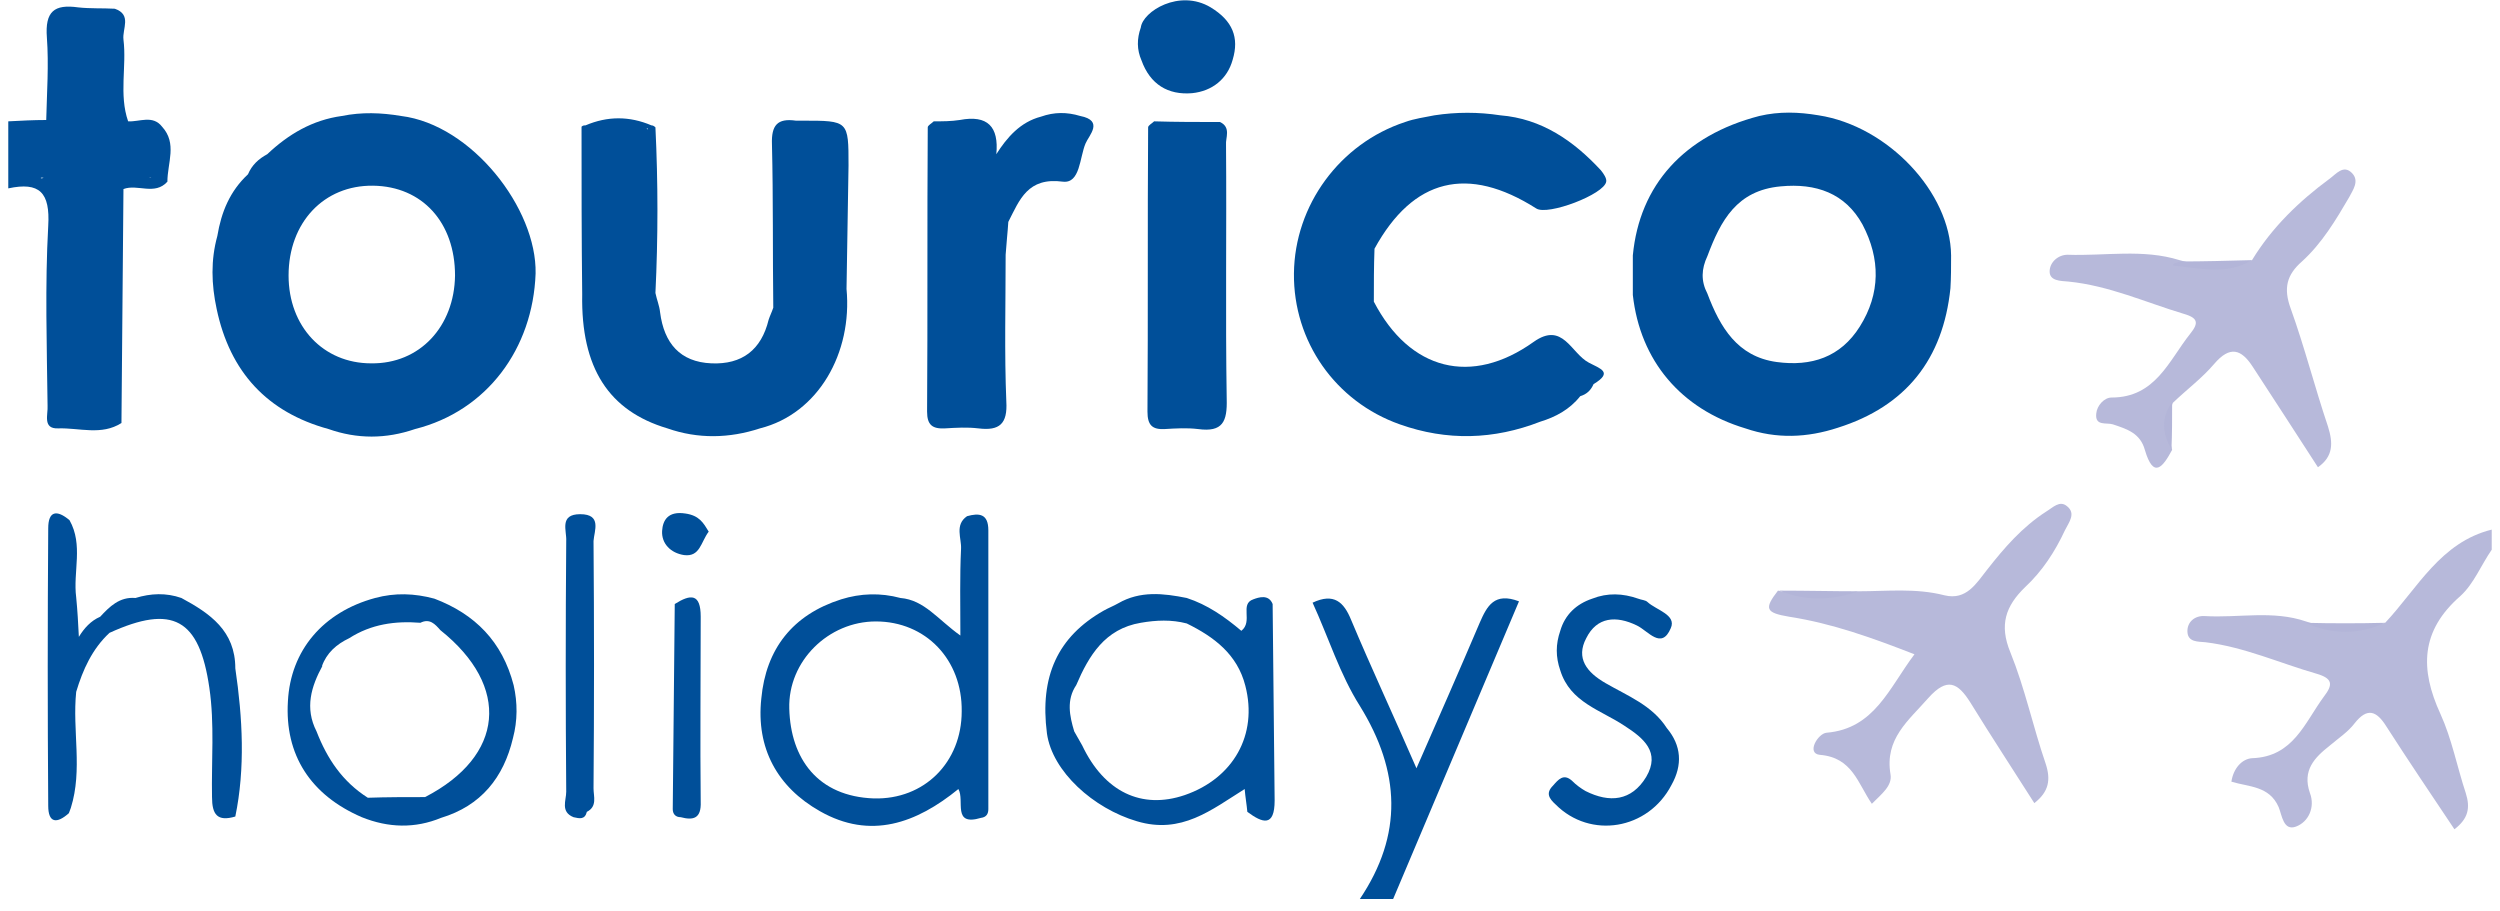<svg width="151" height="55" viewBox="0 0 151 55" fill="none" xmlns="http://www.w3.org/2000/svg"> <g clip-path="url(#clip0_279_3093)"> <path d="M144.066 37.616C146.036 35.511 147.403 32.757 150.5 31.988C150.5 32.393 150.5 32.798 150.5 33.203C149.857 34.134 149.414 35.268 148.61 35.997C146.197 38.102 146.157 40.41 147.403 43.123C148.087 44.621 148.409 46.322 148.932 47.901C149.213 48.792 149.092 49.44 148.248 50.088C146.84 47.982 145.473 45.958 144.146 43.892C143.543 42.921 142.98 42.718 142.216 43.69C141.814 44.216 141.251 44.581 140.728 45.026C139.803 45.755 139.039 46.524 139.521 47.901C139.843 48.751 139.441 49.642 138.677 49.926C137.913 50.209 137.832 49.237 137.631 48.751C137.068 47.456 135.822 47.537 134.776 47.213C134.897 46.403 135.42 45.836 136.023 45.795C138.516 45.715 139.2 43.65 140.366 42.07C140.929 41.342 140.889 40.977 139.924 40.694C137.672 40.046 135.54 39.074 133.208 38.791C132.765 38.75 132.162 38.791 132.122 38.183C132.082 37.576 132.564 37.171 133.168 37.211C135.218 37.333 137.269 36.847 139.28 37.535C140.849 38.062 142.457 38.062 144.066 37.616Z" fill="#B7B9DA"/> <path d="M112.256 35.713C113.985 35.713 115.714 35.511 117.444 35.956C118.771 36.28 119.374 35.227 120.017 34.417C121.063 33.081 122.149 31.826 123.596 30.895C123.999 30.652 124.401 30.206 124.843 30.571C125.406 31.016 124.964 31.543 124.722 32.029C124.119 33.324 123.355 34.498 122.31 35.47C121.143 36.604 120.741 37.738 121.425 39.398C122.31 41.584 122.792 43.892 123.556 46.12C123.878 47.091 123.757 47.82 122.873 48.508C121.586 46.484 120.259 44.459 119.012 42.435C118.248 41.22 117.605 40.896 116.479 42.151C115.272 43.528 113.824 44.621 114.186 46.767C114.307 47.456 113.664 47.942 113.06 48.549C112.216 47.334 111.894 45.755 109.924 45.593C109.079 45.512 109.803 44.297 110.326 44.257C113.221 44.014 114.106 41.544 115.634 39.519C113.141 38.548 110.688 37.657 108.074 37.252C106.626 37.009 106.546 36.766 107.39 35.673C109.079 36.037 110.688 35.956 112.256 35.713Z" fill="#B7B9DA"/> <path d="M136.023 15.711C137.229 13.727 138.878 12.147 140.688 10.811C141.09 10.528 141.532 9.92 142.055 10.447C142.538 10.933 142.095 11.5 141.894 11.905C141.09 13.281 140.245 14.698 139.039 15.792C138.114 16.602 137.913 17.411 138.355 18.626C139.2 20.974 139.803 23.363 140.607 25.752C140.929 26.765 140.929 27.575 140.004 28.222C138.677 26.157 137.35 24.133 136.063 22.149C135.379 21.096 134.696 20.853 133.731 21.987C133.007 22.837 132.082 23.525 131.237 24.335C130.835 25.267 130.916 26.198 131.197 27.17C130.634 28.222 130.071 28.951 129.548 27.17C129.267 26.157 128.462 25.914 127.618 25.631C127.216 25.509 126.532 25.753 126.613 24.983C126.653 24.497 127.095 24.011 127.538 24.011C130.192 24.011 130.996 21.784 132.283 20.165C132.846 19.476 132.725 19.193 131.881 18.95C129.588 18.262 127.377 17.249 124.924 17.006C124.441 16.966 123.798 16.966 123.798 16.399C123.798 15.832 124.32 15.387 124.883 15.387C127.135 15.468 129.428 15.022 131.639 15.711C133.127 16.156 134.575 16.237 136.023 15.711Z" fill="#B7B9DA"/> <path d="M136.023 15.711C134.495 16.642 132.846 16.197 131.237 16.035C131.277 15.994 131.277 15.913 131.318 15.913C131.438 15.873 131.559 15.832 131.68 15.792C133.087 15.792 134.575 15.751 136.023 15.711Z" fill="#B3B5D8"/> <path d="M112.256 35.713C110.647 36.28 109.039 36.321 107.471 35.673C109.079 35.673 110.688 35.713 112.256 35.713Z" fill="#B3B5D8"/> <path d="M144.066 37.617C142.457 38.345 140.849 38.345 139.24 37.617C140.849 37.657 142.457 37.657 144.066 37.617Z" fill="#B3B5D8"/> <path d="M131.157 27.129C130.594 26.198 130.513 25.226 131.197 24.295C131.197 25.267 131.197 26.198 131.157 27.129Z" fill="#B3B5D8"/> <path d="M3.516 25.874C4.803 25.834 6.13 26.32 7.336 25.55C7.377 20.853 7.417 16.116 7.457 11.419C8.302 11.095 9.347 11.824 10.111 10.973C10.111 9.84 10.714 8.665 9.79 7.653C9.227 6.924 8.422 7.37 7.739 7.329C7.176 5.71 7.658 4.009 7.457 2.389C7.377 1.741 7.98 0.891 6.934 0.527C6.21 0.486 5.446 0.527 4.723 0.446C3.275 0.243 2.712 0.689 2.832 2.268C2.953 3.928 2.832 5.588 2.792 7.248C2.028 7.248 1.264 7.289 0.5 7.329C0.5 7.451 0.5 7.613 0.5 7.734C0.5 8.665 0.5 9.637 0.5 10.568C0.5 10.69 0.5 10.852 0.5 10.973C0.5 11.095 0.5 11.257 0.5 11.378C2.39 10.973 3.034 11.621 2.913 13.646C2.712 17.25 2.832 20.894 2.873 24.497C2.913 25.024 2.551 25.915 3.516 25.874ZM7.336 11.5C7.377 11.459 7.417 11.459 7.457 11.419C7.417 11.419 7.377 11.459 7.336 11.5ZM9.025 10.73C9.066 10.69 9.106 10.69 9.146 10.69C9.106 10.69 9.066 10.73 9.025 10.73ZM2.471 10.771V10.73C2.511 10.73 2.591 10.73 2.631 10.73C2.591 10.771 2.511 10.771 2.471 10.771Z" fill="#004F99"/> <path d="M89.374 37.616C88.168 40.451 86.921 43.285 85.554 46.403C84.146 43.164 82.819 40.329 81.613 37.454C81.17 36.361 80.567 35.794 79.28 36.402C80.245 38.507 80.929 40.734 82.135 42.637C84.588 46.605 84.749 50.412 82.135 54.299C82.819 54.299 83.463 54.299 84.146 54.299C86.68 48.306 89.213 42.313 91.747 36.321C90.259 35.754 89.816 36.604 89.374 37.616Z" fill="#004F99"/> <path d="M95.446 23.93C95.849 23.809 96.09 23.566 96.251 23.201C97.457 22.473 96.653 22.27 95.969 21.906C94.883 21.339 94.401 19.395 92.631 20.651C88.891 23.323 85.151 22.392 82.98 18.221C82.98 17.168 82.98 16.075 83.02 15.022C85.353 10.771 88.65 9.961 92.792 12.593C93.476 13.038 96.894 11.742 97.015 10.973C97.055 10.771 96.854 10.487 96.693 10.285C95.044 8.503 93.114 7.167 90.621 6.965C89.294 6.762 87.966 6.762 86.639 6.965C86.036 7.086 85.433 7.167 84.87 7.37C80.929 8.665 78.194 12.39 78.154 16.52C78.114 20.61 80.647 24.254 84.548 25.631C87.403 26.643 90.219 26.562 93.034 25.469C93.958 25.186 94.803 24.74 95.446 23.93Z" fill="#004F99"/> <path d="M51.13 17.452C51.17 14.982 51.21 12.471 51.251 10.001C51.251 7.288 51.251 7.288 48.476 7.288C48.355 7.288 48.194 7.288 48.074 7.288C46.948 7.126 46.586 7.572 46.626 8.706C46.706 11.985 46.666 15.306 46.706 18.585C46.626 18.828 46.505 19.071 46.425 19.314C45.983 21.136 44.816 22.027 42.967 21.946C41.076 21.865 40.111 20.732 39.87 18.869C39.83 18.464 39.669 18.1 39.588 17.695C39.749 14.374 39.749 11.014 39.588 7.693C39.508 7.612 39.428 7.572 39.347 7.572C38.02 7.005 36.693 7.005 35.366 7.572C35.285 7.572 35.205 7.572 35.125 7.653C35.125 11.014 35.125 14.374 35.165 17.776C35.084 22.23 36.773 24.821 40.312 25.874C42.162 26.522 44.052 26.481 45.902 25.874C49.441 24.983 51.492 21.298 51.13 17.452ZM39.106 7.734C39.106 7.774 39.106 7.815 39.106 7.855C39.106 7.815 39.066 7.774 39.066 7.734C39.066 7.734 39.066 7.734 39.106 7.734Z" fill="#004F99"/> <path d="M64.2 10.973C65.245 11.095 65.205 9.516 65.567 8.665C65.768 8.179 66.693 7.289 65.245 7.005C64.441 6.762 63.677 6.762 62.873 7.046C61.626 7.37 60.822 8.301 60.178 9.313C60.339 7.653 59.656 6.924 57.967 7.248C57.444 7.329 56.921 7.329 56.398 7.329C56.278 7.45 56.036 7.572 56.036 7.693C55.996 13.403 56.036 19.152 55.996 24.862C55.996 25.672 56.318 25.914 57.082 25.874C57.765 25.834 58.409 25.793 59.093 25.874C60.379 26.036 60.862 25.59 60.782 24.254C60.661 21.299 60.741 18.343 60.741 15.387C60.782 14.739 60.862 14.05 60.902 13.403C61.586 12.066 62.068 10.69 64.2 10.973Z" fill="#004F99"/> <path d="M73.69 7.37C72.363 7.37 71.036 7.37 69.709 7.329C69.588 7.451 69.347 7.572 69.347 7.694C69.307 13.403 69.347 19.112 69.307 24.862C69.307 25.672 69.588 25.955 70.353 25.915C71.036 25.874 71.68 25.834 72.363 25.915C73.851 26.117 74.133 25.469 74.093 24.092C74.012 18.991 74.093 13.848 74.052 8.746C74.012 8.341 74.374 7.694 73.69 7.37Z" fill="#004F99"/> <path d="M100.674 43.974C99.79 42.597 98.302 42.03 96.975 41.261C95.849 40.613 95.165 39.763 95.808 38.548C96.452 37.252 97.618 37.171 98.865 37.778C99.548 38.102 100.353 39.277 100.916 37.94C101.277 37.13 100.031 36.847 99.508 36.361C99.387 36.24 99.146 36.24 98.945 36.159C98.02 35.835 97.095 35.794 96.17 36.159C95.205 36.483 94.522 37.13 94.24 38.102C93.959 38.912 93.959 39.681 94.24 40.491C94.843 42.435 96.693 42.88 98.141 43.852C99.267 44.581 100.312 45.431 99.428 46.929C98.543 48.387 97.216 48.508 95.768 47.78C95.487 47.618 95.205 47.415 94.964 47.172C94.441 46.686 94.119 47.091 93.798 47.456C93.355 47.901 93.556 48.225 93.959 48.59C96.05 50.695 99.548 50.128 100.956 47.415C101.639 46.2 101.559 45.026 100.674 43.974Z" fill="#004F99"/> <path d="M14.213 40.37C14.213 38.102 12.685 37.05 10.956 36.118C10.031 35.794 9.106 35.835 8.181 36.118C7.216 36.037 6.613 36.645 6.05 37.252C5.487 37.495 5.084 37.94 4.763 38.467C4.723 37.657 4.682 36.888 4.602 36.078C4.401 34.539 5.044 32.919 4.2 31.421C3.436 30.773 2.913 30.854 2.913 31.907C2.873 37.495 2.873 43.083 2.913 48.67C2.913 49.723 3.436 49.764 4.16 49.116C4.2 48.994 4.24 48.913 4.28 48.792C5.004 46.484 4.361 44.135 4.602 41.787C5.004 40.451 5.567 39.196 6.613 38.224C10.433 36.483 12.041 37.373 12.645 41.544C12.966 43.73 12.765 45.958 12.806 48.144C12.806 49.197 13.127 49.642 14.213 49.318C14.816 46.403 14.655 43.366 14.213 40.37Z" fill="#004F99"/> <path d="M42.323 37.252C42.323 35.835 41.72 35.875 40.755 36.483C40.715 40.613 40.674 44.743 40.634 48.873C40.634 49.156 40.795 49.359 41.117 49.359C41.881 49.561 42.363 49.44 42.323 48.428C42.283 44.743 42.323 40.977 42.323 37.252Z" fill="#004F99"/> <path d="M35.044 31.057C33.757 31.057 34.24 32.069 34.2 32.676C34.16 37.738 34.16 42.799 34.2 47.82C34.2 48.347 33.838 49.035 34.642 49.359C35.004 49.44 35.326 49.521 35.446 49.035C36.09 48.711 35.849 48.104 35.849 47.618C35.889 42.637 35.889 37.657 35.849 32.676C35.889 32.069 36.371 31.057 35.044 31.057Z" fill="#004F99"/> <path d="M58.409 31.178C57.645 31.705 58.087 32.515 58.047 33.162C57.967 34.823 58.007 36.483 58.007 38.386C56.639 37.414 55.835 36.24 54.387 36.118C53.181 35.794 51.974 35.835 50.808 36.199C47.873 37.131 46.264 39.196 45.983 42.192C45.661 45.188 46.948 47.537 49.521 48.995C52.578 50.736 55.352 49.723 57.886 47.658C58.288 48.347 57.484 49.926 59.253 49.399C59.575 49.359 59.696 49.156 59.696 48.873C59.696 43.245 59.696 37.657 59.696 32.029C59.696 31.016 59.133 30.976 58.409 31.178ZM52.779 48.225C49.401 48.104 47.752 45.836 47.672 42.799C47.591 39.925 50.044 37.535 52.899 37.535C55.916 37.535 58.127 39.843 58.087 42.961C58.087 46.039 55.835 48.306 52.779 48.225Z" fill="#004F99"/> <path d="M41.398 31.016C40.352 30.854 40.031 31.421 39.991 32.069C39.95 32.838 40.513 33.405 41.318 33.527C42.283 33.648 42.323 32.757 42.806 32.109C42.484 31.583 42.243 31.138 41.398 31.016Z" fill="#004F99"/> <path d="M68.945 3.644C69.468 5.102 70.554 5.75 72.001 5.628C73.208 5.507 74.133 4.778 74.454 3.604C74.856 2.268 74.454 1.255 73.127 0.446C71.237 -0.688 69.025 0.688 68.905 1.66C68.663 2.349 68.663 2.996 68.945 3.644Z" fill="#004F99"/> <path d="M117.846 15.427C117.806 11.621 114.025 7.613 109.843 6.965C108.637 6.762 107.47 6.722 106.264 7.005C101.72 8.179 99.025 11.176 98.623 15.427C98.623 16.237 98.623 17.047 98.623 17.816C99.066 21.785 101.519 24.7 105.42 25.874C107.31 26.522 109.159 26.441 111.009 25.834C115.111 24.538 117.363 21.703 117.806 17.411C117.846 16.764 117.846 16.116 117.846 15.427ZM112.336 19.719C111.17 21.582 109.401 22.149 107.31 21.865C104.937 21.541 103.891 19.76 103.127 17.735C102.725 16.966 102.765 16.237 103.127 15.468C103.932 13.322 104.897 11.5 107.551 11.257C109.682 11.054 111.452 11.662 112.497 13.565C113.583 15.63 113.583 17.735 112.336 19.719Z" fill="#004F99"/> <path d="M24.227 7.005C23.02 6.803 21.854 6.762 20.648 7.005C18.878 7.248 17.43 8.098 16.143 9.313C15.621 9.596 15.219 9.961 14.977 10.528C13.891 11.54 13.369 12.795 13.127 14.253C12.725 15.711 12.765 17.168 13.087 18.666C13.891 22.473 16.143 24.902 19.843 25.914C21.572 26.522 23.302 26.522 25.071 25.914C29.414 24.821 32.189 21.055 32.35 16.52C32.43 12.593 28.489 7.531 24.227 7.005ZM22.417 21.946C19.521 21.946 17.43 19.719 17.43 16.642C17.43 13.443 19.562 11.176 22.538 11.216C25.513 11.257 27.484 13.443 27.484 16.642C27.444 19.719 25.353 21.987 22.417 21.946Z" fill="#004F99"/> <path d="M76.867 36.483C76.626 35.875 76.023 36.078 75.701 36.199C74.857 36.483 75.701 37.535 74.977 38.102C73.972 37.252 72.926 36.523 71.68 36.118C70.272 35.835 68.865 35.673 67.537 36.442C67.256 36.604 66.934 36.726 66.653 36.888C63.878 38.467 62.792 40.856 63.235 44.297C63.556 46.605 66.05 48.833 68.663 49.602C71.358 50.412 73.168 48.913 75.178 47.658C75.219 48.144 75.299 48.59 75.339 49.035C76.264 49.723 76.988 49.966 76.988 48.347C76.948 44.379 76.907 40.451 76.867 36.483ZM71.559 48.023C68.945 48.913 66.693 47.82 65.366 45.026C65.205 44.743 65.044 44.459 64.883 44.176C64.602 43.245 64.401 42.273 65.004 41.382C65.768 39.6 66.733 37.981 68.905 37.616C69.83 37.455 70.755 37.414 71.68 37.657C73.328 38.467 74.736 39.52 75.219 41.423C75.983 44.379 74.495 47.01 71.559 48.023Z" fill="#004F99"/> <path d="M26.237 36.159C25.031 35.835 23.865 35.794 22.658 36.118C19.521 36.968 17.551 39.276 17.39 42.354C17.189 45.593 18.757 48.023 21.854 49.359C23.462 50.007 25.071 50.047 26.639 49.399C29.052 48.67 30.42 46.97 30.983 44.581C31.264 43.528 31.264 42.435 31.023 41.382C30.339 38.75 28.69 37.09 26.237 36.159ZM25.674 48.144C24.508 48.144 23.382 48.144 22.216 48.184C20.688 47.213 19.763 45.836 19.119 44.176C18.395 42.759 18.798 41.463 19.481 40.208L19.441 40.248C19.723 39.438 20.326 38.912 21.09 38.548C22.417 37.697 23.865 37.495 25.393 37.616C25.956 37.333 26.277 37.697 26.599 38.062C30.862 41.463 30.46 45.674 25.674 48.144Z" fill="#004F99"/> </g> <defs> <clipPath id="clip0_279_3093"> <rect width="150" height="54.299" fill="white" transform="translate(0.5)"/> </clipPath> </defs> </svg> 